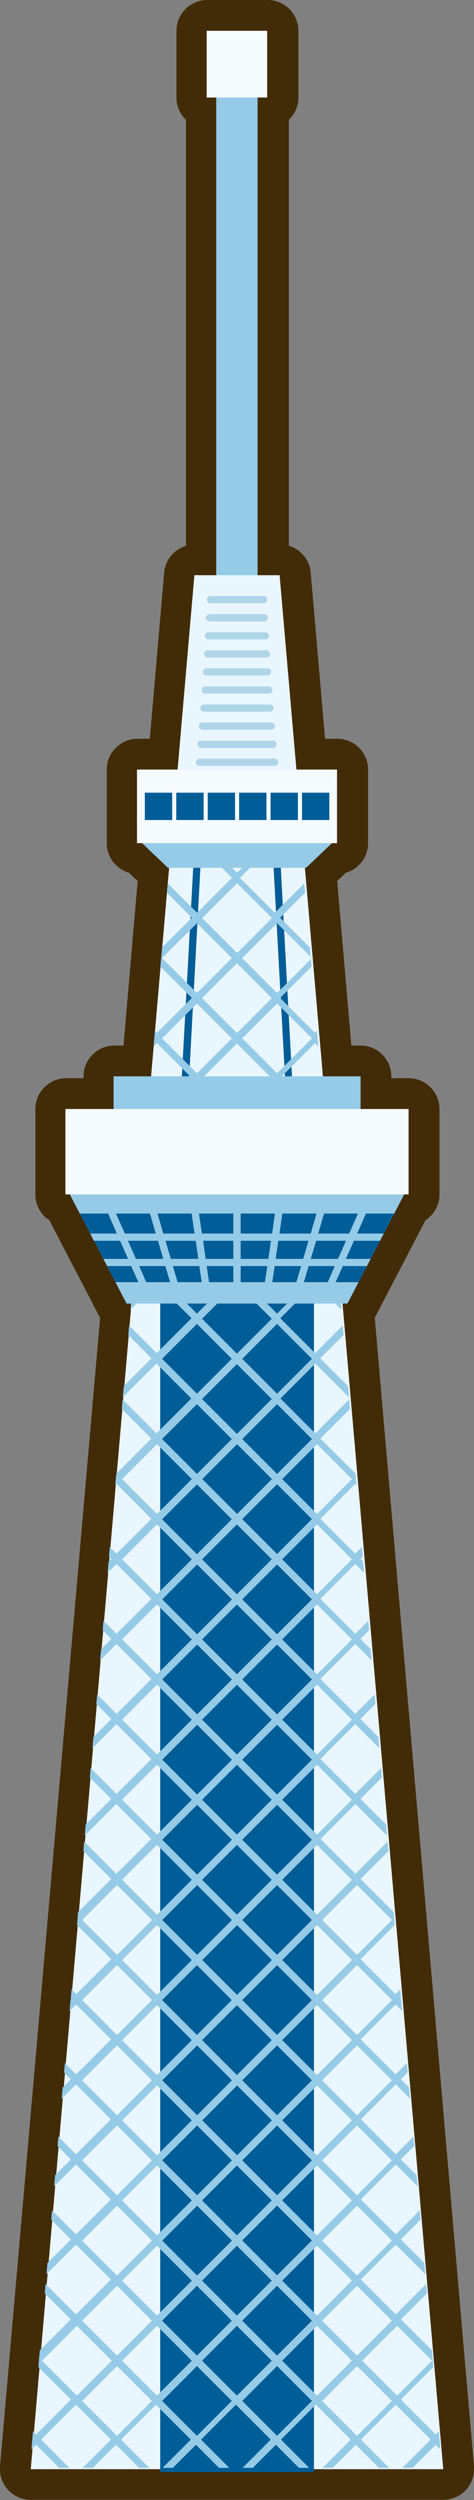 <?xml version="1.0" encoding="UTF-8"?>
<svg id="_レイヤー_2" data-name="レイヤー 2" xmlns="http://www.w3.org/2000/svg" viewBox="0 0 27.75 146.12">
  <rect x="0" y="0" width="27.75" height="146.12" fill="#808080" stroke="none"/>
  <defs>
    <style>
      .cls-1 {
        fill: #f5fbfe;
      }

      .cls-2 {
        fill: #422c08;
      }

      .cls-3 {
        fill: #005d97;
      }

      .cls-4 {
        fill: #95cbe7;
      }

      .cls-5 {
        fill: #afd5e9;
      }

      .cls-6 {
        fill: #eaf6fd;
      }
    </style>
  </defs>
  <g id="_レイヤー_2-2" data-name="レイヤー 2">
    <g>
      <path class="cls-2" d="M21.94,77.02l2.97-5.7c.49-.32.82-.88.82-1.51v-4.99c0-.99-.81-1.8-1.8-1.8h-1.02v-.11c0-.99-.81-1.8-1.8-1.8h-.54l-.83-9.62.51-.48c.75-.22,1.3-.91,1.3-1.73v-4.3c0-.99-.81-1.8-1.8-1.8h-.72l-.84-9.71c-.06-.75-.59-1.37-1.28-1.57V7.01c.34-.33.56-.79.56-1.3V1.8c0-.99-.81-1.8-1.8-1.8h-3.54c-.99,0-1.8.81-1.8,1.8v3.9c0,.51.21.98.56,1.31v24.89c-.69.21-1.22.82-1.28,1.57l-.84,9.71h-.72c-.99,0-1.8.81-1.8,1.8v4.3c0,.82.55,1.51,1.3,1.73l.51.48-.83,9.62h-.54c-.99,0-1.8.81-1.8,1.8v.11h-1.02c-.99,0-1.8.81-1.8,1.8v4.99c0,.63.32,1.19.82,1.51l2.97,5.71h0S0,144.16,0,144.16c-.04.5.13,1,.47,1.37.34.37.82.58,1.33.58h24.15c.5,0,.99-.21,1.33-.58.34-.37.51-.87.47-1.37l-5.81-67.15Z"/>
      <g>
        <rect class="cls-4" x="12.66" y="2.31" width="2.42" height="34.69"/>
        <rect class="cls-1" x="12.1" y="1.8" width="3.54" height="3.9"/>
        <polygon class="cls-6" points="25.95 144.32 1.8 144.32 11.38 33.62 16.37 33.62 25.95 144.32"/>
        <g>
          <path class="cls-3" d="M10.81,63.97s0,0-.01,0c-.12,0-.21-.11-.2-.22l.71-13.01c0-.12.11-.22.22-.2.12,0,.21.11.2.22l-.7,13.01c0,.11-.1.2-.21.2Z"/>
          <path class="cls-3" d="M16.94,63.97c-.11,0-.21-.09-.21-.2l-.71-13.01c0-.12.08-.22.2-.22.12-.02.22.08.22.2l.7,13.01c0,.12-.08.22-.2.22,0,0,0,0-.01,0Z"/>
        </g>
        <rect class="cls-3" x="9.38" y="75.53" width="9" height="68.96"/>
        <path class="cls-4" d="M17.56,47.33l-3.68,3.68-3.68-3.68-.05.55,3.43,3.43-2.04,2.04-1.72-1.72-.05.55,1.46,1.46-1.74,1.74-.1,1.11,1.84,1.84-2.04,2.04-.12-.12-.08.92.2-.2,2.04,2.04-2.04,2.04-.49-.49-.05.55.24.24-.29.29-.06.66.64-.64,2.04,2.04-2.04,2.04-.87-.87-.05.55.61.61-.73.73-.06.66,1.09-1.09,2.04,2.04-2.04,2.04-1.24-1.24-.05.55.99.99-1.17,1.17-.06.66,1.53-1.53,2.04,2.04-2.04,2.04-1.61-1.61-.05.55,1.36,1.36-1.62,1.62-.06.66,1.97-1.97,2.04,2.04-2.04,2.04-1.98-1.98-.05.55,1.73,1.73-2.04,2.04h-.01s-.06.68-.06.68l.07-.07,2.04,2.04-2.04,2.04-.39-.39-.05.55.14.14-.16.16-.06.66.52-.52,2.04,2.04-2.04,2.04-.76-.76-.05.55.51.51-.6.6-.06.66.96-.96,2.04,2.04-2.04,2.04-1.13-1.13-.05.55.88.88-1.05,1.05-.06.66,1.41-1.41,2.04,2.04-2.04,2.04-1.51-1.51-.05.55,1.25,1.25-1.49,1.49-.06.66,1.85-1.85,2.04,2.04-2.04,2.04-1.88-1.88-.05.55,1.63,1.63-1.94,1.94-.06.75,2,2-2.04,2.04-.28-.28-.05.55.03.03-.04.04-.06.66.39-.39,2.04,2.04-2.04,2.04-.66-.66-.05.55.4.4-.48.48-.06.66.84-.84,2.04,2.04-2.04,2.04-1.03-1.03-.05.55.78.78-.92.92-.06.66,1.28-1.28,2.04,2.04-2.04,2.04-1.4-1.4-.05.55,1.15,1.15-1.37,1.37-.06.66,1.73-1.73,2.04,2.04-2.04,2.04-1.78-1.78-.05.55,1.52,1.52-1.81,1.81-.08.98,1.9,1.9-2.04,2.04-.18-.18-.09,1.05.27-.27,1.35,1.35h.6l-1.65-1.65,2.04-2.04,2.04,2.04-1.65,1.65h.6l1.35-1.35,1.35,1.35h.6l-1.65-1.65,2.04-2.04,2.04,2.04-1.65,1.65h.6l1.35-1.35,1.35,1.35h.6l-1.65-1.65,2.04-2.04,2.04,2.04-1.65,1.65h.6l1.35-1.35,1.35,1.35h.6l-1.65-1.65,2.04-2.04,2.04,2.04-1.65,1.65h.6l1.35-1.35,1.35,1.35h.6l-1.65-1.65,2.04-2.04,2.04,2.04-1.65,1.65h.6l1.35-1.35.27.27-.09-1.05-.18.18-2.04-2.04,1.9-1.9-.08-.98-1.81-1.81,1.52-1.52-.05-.55-1.78,1.78-2.04-2.04,2.04-2.04,1.73,1.73-.06-.66-1.37-1.37,1.15-1.15-.05-.55-1.4,1.4-2.04-2.04,2.04-2.04,1.28,1.28-.06-.66-.92-.92.78-.78-.05-.55-1.03,1.03-2.04-2.04,2.04-2.04.84.84-.06-.66-.48-.48.4-.4-.05-.55-.66.66-2.04-2.04,2.04-2.04.39.39-.06-.66-.04-.04.03-.03-.05-.55-.28.28-2.04-2.04,2-2-.06-.75-1.94-1.94,1.63-1.63-.05-.55-1.88,1.88-2.04-2.04,2.04-2.04,1.85,1.85-.06-.66-1.49-1.49,1.25-1.25-.05-.55-1.51,1.51-2.04-2.04,2.04-2.04,1.41,1.41-.06-.66-1.05-1.05.88-.88-.05-.55-1.13,1.13-2.04-2.04,2.04-2.04.96.96-.06-.66-.6-.6.51-.51-.05-.55-.76.76-2.04-2.04,2.04-2.04.52.52-.06-.66-.16-.16.14-.14-.05-.55-.39.39-2.04-2.04,2.04-2.04.07.07-.06-.69h-.01s-2.04-2.03-2.04-2.03l1.73-1.73-.05-.55-1.98,1.98-2.04-2.04,2.04-2.04,1.97,1.97-.06-.66-1.62-1.62,1.36-1.36-.05-.55-1.61,1.61-2.04-2.04,2.04-2.04,1.53,1.53-.06-.66-1.17-1.17.99-.99-.05-.55-1.24,1.24-2.04-2.04,2.04-2.04,1.09,1.09-.06-.66-.73-.73.61-.61-.05-.55-.86.87-2.04-2.04,2.04-2.04.64.64-.06-.66-.29-.29.24-.24-.05-.55-.49.49-2.04-2.04,2.04-2.04.2.2-.08-.92-.12.12-2.04-2.04,1.84-1.84-.1-1.11-1.74-1.74,1.46-1.46-.05-.55-1.72,1.72-2.04-2.04,3.43-3.43-.05-.55ZM9.49,56l2.04-2.04,2.04,2.04-2.04,2.04-2.04-2.04ZM11.83,119.24l2.04-2.04,2.04,2.04-2.04,2.04-2.04-2.04ZM15.92,123.93l-2.04,2.04-2.04-2.04,2.04-2.04,2.04,2.04ZM11.53,118.94l-2.04-2.04,2.04-2.04,2.04,2.04-2.04,2.04ZM13.58,121.59l-2.04,2.04-2.04-2.04,2.04-2.04,2.04,2.04ZM13.58,126.27l-2.04,2.04-2.04-2.04,2.04-2.04,2.04,2.04ZM13.58,130.96l-2.04,2.04-2.04-2.04,2.04-2.04,2.04,2.04ZM11.83,128.61l2.04-2.04,2.04,2.04-2.04,2.04-2.04-2.04ZM16.22,128.91l2.04,2.04-2.04,2.04-2.04-2.04,2.04-2.04ZM14.18,126.27l2.04-2.04,2.04,2.04-2.04,2.04-2.04-2.04ZM14.18,121.59l2.04-2.04,2.04,2.04-2.04,2.04-2.04-2.04ZM14.18,116.9l2.04-2.04,2.04,2.04-2.04,2.04-2.04-2.04ZM13.88,116.6l-2.04-2.04,2.04-2.04,2.04,2.04-2.04,2.04ZM11.83,109.87l2.04-2.04,2.04,2.04-2.04,2.04-2.04-2.04ZM11.83,105.19l2.04-2.04,2.04,2.04-2.04,2.04-2.04-2.04ZM11.83,100.51l2.04-2.04,2.04,2.04-2.04,2.04-2.04-2.04ZM11.83,95.82l2.04-2.04,2.04,2.04-2.04,2.04-2.04-2.04ZM11.83,91.14l2.04-2.04,2.04,2.04-2.04,2.04-2.04-2.04ZM11.53,90.84l-2.04-2.04,2.04-2.04,2.04,2.04-2.04,2.04ZM13.58,93.48l-2.04,2.04-2.04-2.04,2.04-2.04,2.04,2.04ZM13.58,98.16l-2.04,2.04-2.04-2.04,2.04-2.04,2.04,2.04ZM13.58,102.85l-2.04,2.04-2.04-2.04,2.04-2.04,2.04,2.04ZM13.58,107.53l-2.04,2.04-2.04-2.04,2.04-2.04,2.04,2.04ZM13.58,112.22l-2.04,2.04-2.04-2.04,2.04-2.04,2.04,2.04ZM11.23,114.56l-2.04,2.04-2.04-2.04,2.04-2.04,2.04,2.04ZM11.23,119.24l-2.04,2.04-2.04-2.04,2.04-2.04,2.04,2.04ZM11.23,123.93l-2.04,2.04-2.04-2.04,2.04-2.04,2.04,2.04ZM11.23,128.61l-2.04,2.04-2.04-2.04,2.04-2.04,2.04,2.04ZM11.23,133.3l-2.04,2.04-2.04-2.04,2.04-2.04,2.04,2.04ZM11.53,133.6l2.04,2.04-2.04,2.04-2.04-2.04,2.04-2.04ZM11.83,133.3l2.04-2.04,2.04,2.04-2.04,2.04-2.04-2.04ZM16.22,133.6l2.04,2.04-2.04,2.04-2.04-2.04,2.04-2.04ZM16.52,133.3l2.04-2.04,2.04,2.04-2.04,2.04-2.04-2.04ZM16.52,128.61l2.04-2.04,2.04,2.04-2.04,2.04-2.04-2.04ZM16.52,123.93l2.04-2.04,2.04,2.04-2.04,2.04-2.04-2.04ZM16.52,119.24l2.04-2.04,2.04,2.04-2.04,2.04-2.04-2.04ZM16.52,114.56l2.04-2.04,2.04,2.04-2.04,2.04-2.04-2.04ZM16.22,114.26l-2.04-2.04,2.04-2.04,2.04,2.04-2.04,2.04ZM14.18,107.53l2.04-2.04,2.04,2.04-2.04,2.04-2.04-2.04ZM14.18,102.85l2.04-2.04,2.04,2.04-2.04,2.04-2.04-2.04ZM14.18,98.16l2.04-2.04,2.04,2.04-2.04,2.04-2.04-2.04ZM14.18,93.48l2.04-2.04,2.04,2.04-2.04,2.04-2.04-2.04ZM14.18,88.79l2.04-2.04,2.04,2.04-2.04,2.04-2.04-2.04ZM13.88,88.49l-2.04-2.04,2.04-2.04,2.04,2.04-2.04,2.04ZM11.83,81.77l2.04-2.04,2.04,2.04-2.04,2.04-2.04-2.04ZM11.83,77.08l2.04-2.04,2.04,2.04-2.04,2.04-2.04-2.04ZM11.83,72.4l2.04-2.04,2.04,2.04-2.04,2.04-2.04-2.04ZM11.83,67.71l2.04-2.04,2.04,2.04-2.04,2.04-2.04-2.04ZM11.83,63.03l2.04-2.04,2.04,2.04-2.04,2.04-2.04-2.04ZM11.83,58.34l2.04-2.04,2.04,2.04-2.04,2.04-2.04-2.04ZM9.49,60.69l2.04-2.04,2.04,2.04-2.04,2.04-2.04-2.04ZM9.49,65.37l2.04-2.04,2.04,2.04-2.04,2.04-2.04-2.04ZM9.49,70.06l2.04-2.04,2.04,2.04-2.04,2.04-2.04-2.04ZM9.49,74.74l2.04-2.04,2.04,2.04-2.04,2.04-2.04-2.04ZM9.49,79.42l2.04-2.04,2.04,2.04-2.04,2.04-2.04-2.04ZM11.53,82.07l2.04,2.04-2.04,2.04-2.04-2.04,2.04-2.04ZM7.15,86.45l2.04-2.04,2.04,2.04-2.04,2.04-2.04-2.04ZM7.15,91.14l2.04-2.04,2.04,2.04-2.04,2.04-2.04-2.04ZM7.15,95.82l2.04-2.04,2.04,2.04-2.04,2.04-2.04-2.04ZM7.15,100.51l2.04-2.04,2.04,2.04-2.04,2.04-2.04-2.04ZM7.15,105.19l2.04-2.04,2.04,2.04-2.04,2.04-2.04-2.04ZM9.19,107.83l2.04,2.04-2.04,2.04-2.04-2.04,2.04-2.04ZM4.81,112.22l2.04-2.04,2.04,2.04-2.04,2.04-2.04-2.04ZM4.81,116.9l2.04-2.04,2.04,2.04-2.04,2.04-2.04-2.04ZM4.81,121.59l2.04-2.04,2.04,2.04-2.04,2.04-2.04-2.04ZM4.81,126.27l2.04-2.04,2.04,2.04-2.04,2.04-2.04-2.04ZM4.81,130.96l2.04-2.04,2.04,2.04-2.04,2.04-2.04-2.04ZM6.85,133.6l2.04,2.04-2.04,2.04-2.04-2.04,2.04-2.04ZM2.46,137.98l2.04-2.04,2.04,2.04-2.04,2.04-2.04-2.04ZM6.85,142.37l-2.04-2.04,2.04-2.04,2.04,2.04-2.04,2.04ZM7.15,137.98l2.04-2.04,2.04,2.04-2.04,2.04-2.04-2.04ZM11.53,142.37l-2.04-2.04,2.04-2.04,2.04,2.04-2.04,2.04ZM11.83,137.98l2.04-2.04,2.04,2.04-2.04,2.04-2.04-2.04ZM16.22,142.37l-2.04-2.04,2.04-2.04,2.04,2.04-2.04,2.04ZM16.52,137.98l2.04-2.04,2.04,2.04-2.04,2.04-2.04-2.04ZM20.9,142.37l-2.04-2.04,2.04-2.04,2.04,2.04-2.04,2.04ZM25.29,137.98l-2.04,2.04-2.04-2.04,2.04-2.04,2.04,2.04ZM22.94,135.64l-2.04,2.04-2.04-2.04,2.04-2.04,2.04,2.04ZM22.94,130.96l-2.04,2.04-2.04-2.04,2.04-2.04,2.04,2.04ZM22.94,126.27l-2.04,2.04-2.04-2.04,2.04-2.04,2.04,2.04ZM22.94,121.59l-2.04,2.04-2.04-2.04,2.04-2.04,2.04,2.04ZM22.94,116.9l-2.04,2.04-2.04-2.04,2.04-2.04,2.04,2.04ZM22.94,112.22l-2.04,2.04-2.04-2.04,2.04-2.04,2.04,2.04ZM20.6,109.87l-2.04,2.04-2.04-2.04,2.04-2.04,2.04,2.04ZM20.6,105.19l-2.04,2.04-2.04-2.04,2.04-2.04,2.04,2.04ZM20.6,100.51l-2.04,2.04-2.04-2.04,2.04-2.04,2.04,2.04ZM20.6,95.82l-2.04,2.04-2.04-2.04,2.04-2.04,2.04,2.04ZM20.6,91.14l-2.04,2.04-2.04-2.04,2.04-2.04,2.04,2.04ZM20.6,86.45l-2.04,2.04-2.04-2.04,2.04-2.04,2.04,2.04ZM18.26,84.11l-2.04,2.04-2.04-2.04,2.04-2.04,2.04,2.04ZM18.26,79.42l-2.04,2.04-2.04-2.04,2.04-2.04,2.04,2.04ZM18.26,74.74l-2.04,2.04-2.04-2.04,2.04-2.04,2.04,2.04ZM18.26,70.06l-2.04,2.04-2.04-2.04,2.04-2.04,2.04,2.04ZM18.26,65.37l-2.04,2.04-2.04-2.04,2.04-2.04,2.04,2.04ZM18.26,60.69l-2.04,2.04-2.04-2.04,2.04-2.04,2.04,2.04ZM18.26,56l-2.04,2.04-2.04-2.04,2.04-2.04,2.04,2.04ZM15.92,53.66l-2.04,2.04-2.04-2.04,2.04-2.04,2.04,2.04Z"/>
        <g>
          <path class="cls-5" d="M15.43,35.26h-3.11c-.12,0-.21-.1-.21-.21s.09-.21.21-.21h3.11c.12,0,.21.1.21.21s-.09.21-.21.21Z"/>
          <path class="cls-5" d="M15.48,36.32h-3.22c-.12,0-.21-.1-.21-.21s.09-.21.21-.21h3.22c.12,0,.21.1.21.21s-.09.21-.21.21Z"/>
          <path class="cls-5" d="M15.54,37.37h-3.33c-.12,0-.21-.1-.21-.21s.09-.21.21-.21h3.33c.12,0,.21.1.21.21s-.09.21-.21.21Z"/>
          <path class="cls-5" d="M15.6,38.43h-3.45c-.12,0-.21-.1-.21-.21s.09-.21.21-.21h3.45c.12,0,.21.1.21.21s-.09.21-.21.21Z"/>
          <path class="cls-5" d="M15.67,39.48h-3.58c-.12,0-.21-.1-.21-.21s.09-.21.21-.21h3.58c.12,0,.21.1.21.21s-.09.21-.21.21Z"/>
          <path class="cls-5" d="M15.74,40.54h-3.72c-.12,0-.21-.1-.21-.21s.09-.21.21-.21h3.72c.12,0,.21.1.21.21s-.09.21-.21.21Z"/>
          <path class="cls-5" d="M15.81,41.6h-3.87c-.12,0-.21-.1-.21-.21s.09-.21.21-.21h3.87c.12,0,.21.1.21.21s-.09.21-.21.21Z"/>
          <path class="cls-5" d="M15.89,42.65h-4.04c-.12,0-.21-.1-.21-.21s.09-.21.21-.21h4.04c.12,0,.21.1.21.21s-.09.21-.21.21Z"/>
          <path class="cls-5" d="M15.98,43.71h-4.21c-.12,0-.21-.1-.21-.21s.09-.21.21-.21h4.21c.12,0,.21.1.21.21s-.09.21-.21.21Z"/>
          <path class="cls-5" d="M16.08,44.76h-4.41c-.12,0-.21-.1-.21-.21s.09-.21.21-.21h4.41c.12,0,.21.1.21.21s-.09.21-.21.21Z"/>
        </g>
        <polygon class="cls-4" points="8.18 49.15 19.57 49.15 17.92 50.72 9.83 50.72 8.18 49.15"/>
        <g>
          <rect class="cls-1" x="8.02" y="44.98" width="11.71" height="4.3"/>
          <g>
            <rect class="cls-3" x="8.48" y="46.33" width="1.6" height="1.6"/>
            <rect class="cls-3" x="10.32" y="46.33" width="1.6" height="1.6"/>
            <rect class="cls-3" x="12.16" y="46.33" width="1.6" height="1.6"/>
            <rect class="cls-3" x="14" y="46.33" width="1.6" height="1.6"/>
            <rect class="cls-3" x="15.84" y="46.33" width="1.6" height="1.6"/>
            <rect class="cls-3" x="17.68" y="46.33" width="1.6" height="1.6"/>
          </g>
        </g>
        <rect class="cls-4" x="6.65" y="62.91" width="14.46" height="5.78"/>
        <g>
          <polygon class="cls-4" points="4.02 69.68 23.73 69.68 20.34 76.19 7.41 76.19 4.02 69.68"/>
          <g>
            <polygon class="cls-3" points="7.03 72.52 5.5 72.52 6.05 73.58 7.5 73.58 7.03 72.52"/>
            <polygon class="cls-3" points="20.44 72.1 20.96 70.93 18.97 70.93 18.63 72.1 20.44 72.1"/>
            <polygon class="cls-3" points="7.31 72.1 9.12 72.1 8.78 70.93 6.79 70.93 7.31 72.1"/>
            <polygon class="cls-3" points="9.68 74 8.15 74 8.56 74.94 9.96 74.94 9.68 74"/>
            <polygon class="cls-3" points="16.14 73.58 17.75 73.58 18.06 72.52 16.29 72.52 16.14 73.58"/>
            <polygon class="cls-3" points="20.25 73.58 21.7 73.58 22.25 72.52 20.72 72.52 20.25 73.58"/>
            <polygon class="cls-3" points="16.1 70.93 14.09 70.93 14.09 72.1 15.93 72.1 16.1 70.93"/>
            <polygon class="cls-3" points="11.67 74 10.12 74 10.4 74.94 11.81 74.94 11.67 74"/>
            <polygon class="cls-3" points="20.91 72.1 22.47 72.1 23.08 70.93 21.42 70.93 20.91 72.1"/>
            <polygon class="cls-3" points="16.08 74 15.94 74.94 17.35 74.94 17.63 74 16.08 74"/>
            <polygon class="cls-3" points="17.79 74.94 19.19 74.94 19.6 74 18.07 74 17.79 74.94"/>
            <polygon class="cls-3" points="18.53 70.93 16.53 70.93 16.36 72.1 18.19 72.1 18.53 70.93"/>
            <polygon class="cls-3" points="20.26 72.52 18.51 72.52 18.19 73.58 19.79 73.58 20.26 72.52"/>
            <polygon class="cls-3" points="15.65 74 14.09 74 14.09 74.94 15.51 74.94 15.65 74"/>
            <polygon class="cls-3" points="13.66 74 12.1 74 12.24 74.94 13.66 74.94 13.66 74"/>
            <polygon class="cls-3" points="6.84 72.1 6.33 70.93 4.67 70.93 5.28 72.1 6.84 72.1"/>
            <polygon class="cls-3" points="14.09 73.58 15.71 73.58 15.86 72.52 14.09 72.52 14.09 73.58"/>
            <polygon class="cls-3" points="20.07 74 19.65 74.94 20.99 74.94 21.48 74 20.07 74"/>
            <polygon class="cls-3" points="7.68 74 6.27 74 6.76 74.94 8.1 74.94 7.68 74"/>
            <polygon class="cls-3" points="13.66 73.58 13.66 72.52 11.89 72.52 12.04 73.58 13.66 73.58"/>
            <polygon class="cls-3" points="13.66 70.93 11.65 70.93 11.82 72.1 13.66 72.1 13.66 70.93"/>
            <polygon class="cls-3" points="9.56 73.58 9.25 72.52 7.49 72.52 7.96 73.58 9.56 73.58"/>
            <polygon class="cls-3" points="9.56 72.1 11.39 72.1 11.22 70.93 9.22 70.93 9.56 72.1"/>
            <polygon class="cls-3" points="10 73.58 11.61 73.58 11.46 72.52 9.69 72.52 10 73.58"/>
          </g>
        </g>
        <rect class="cls-1" x="3.83" y="64.82" width="20.09" height="4.99"/>
      </g>
    </g>
  </g>
</svg>